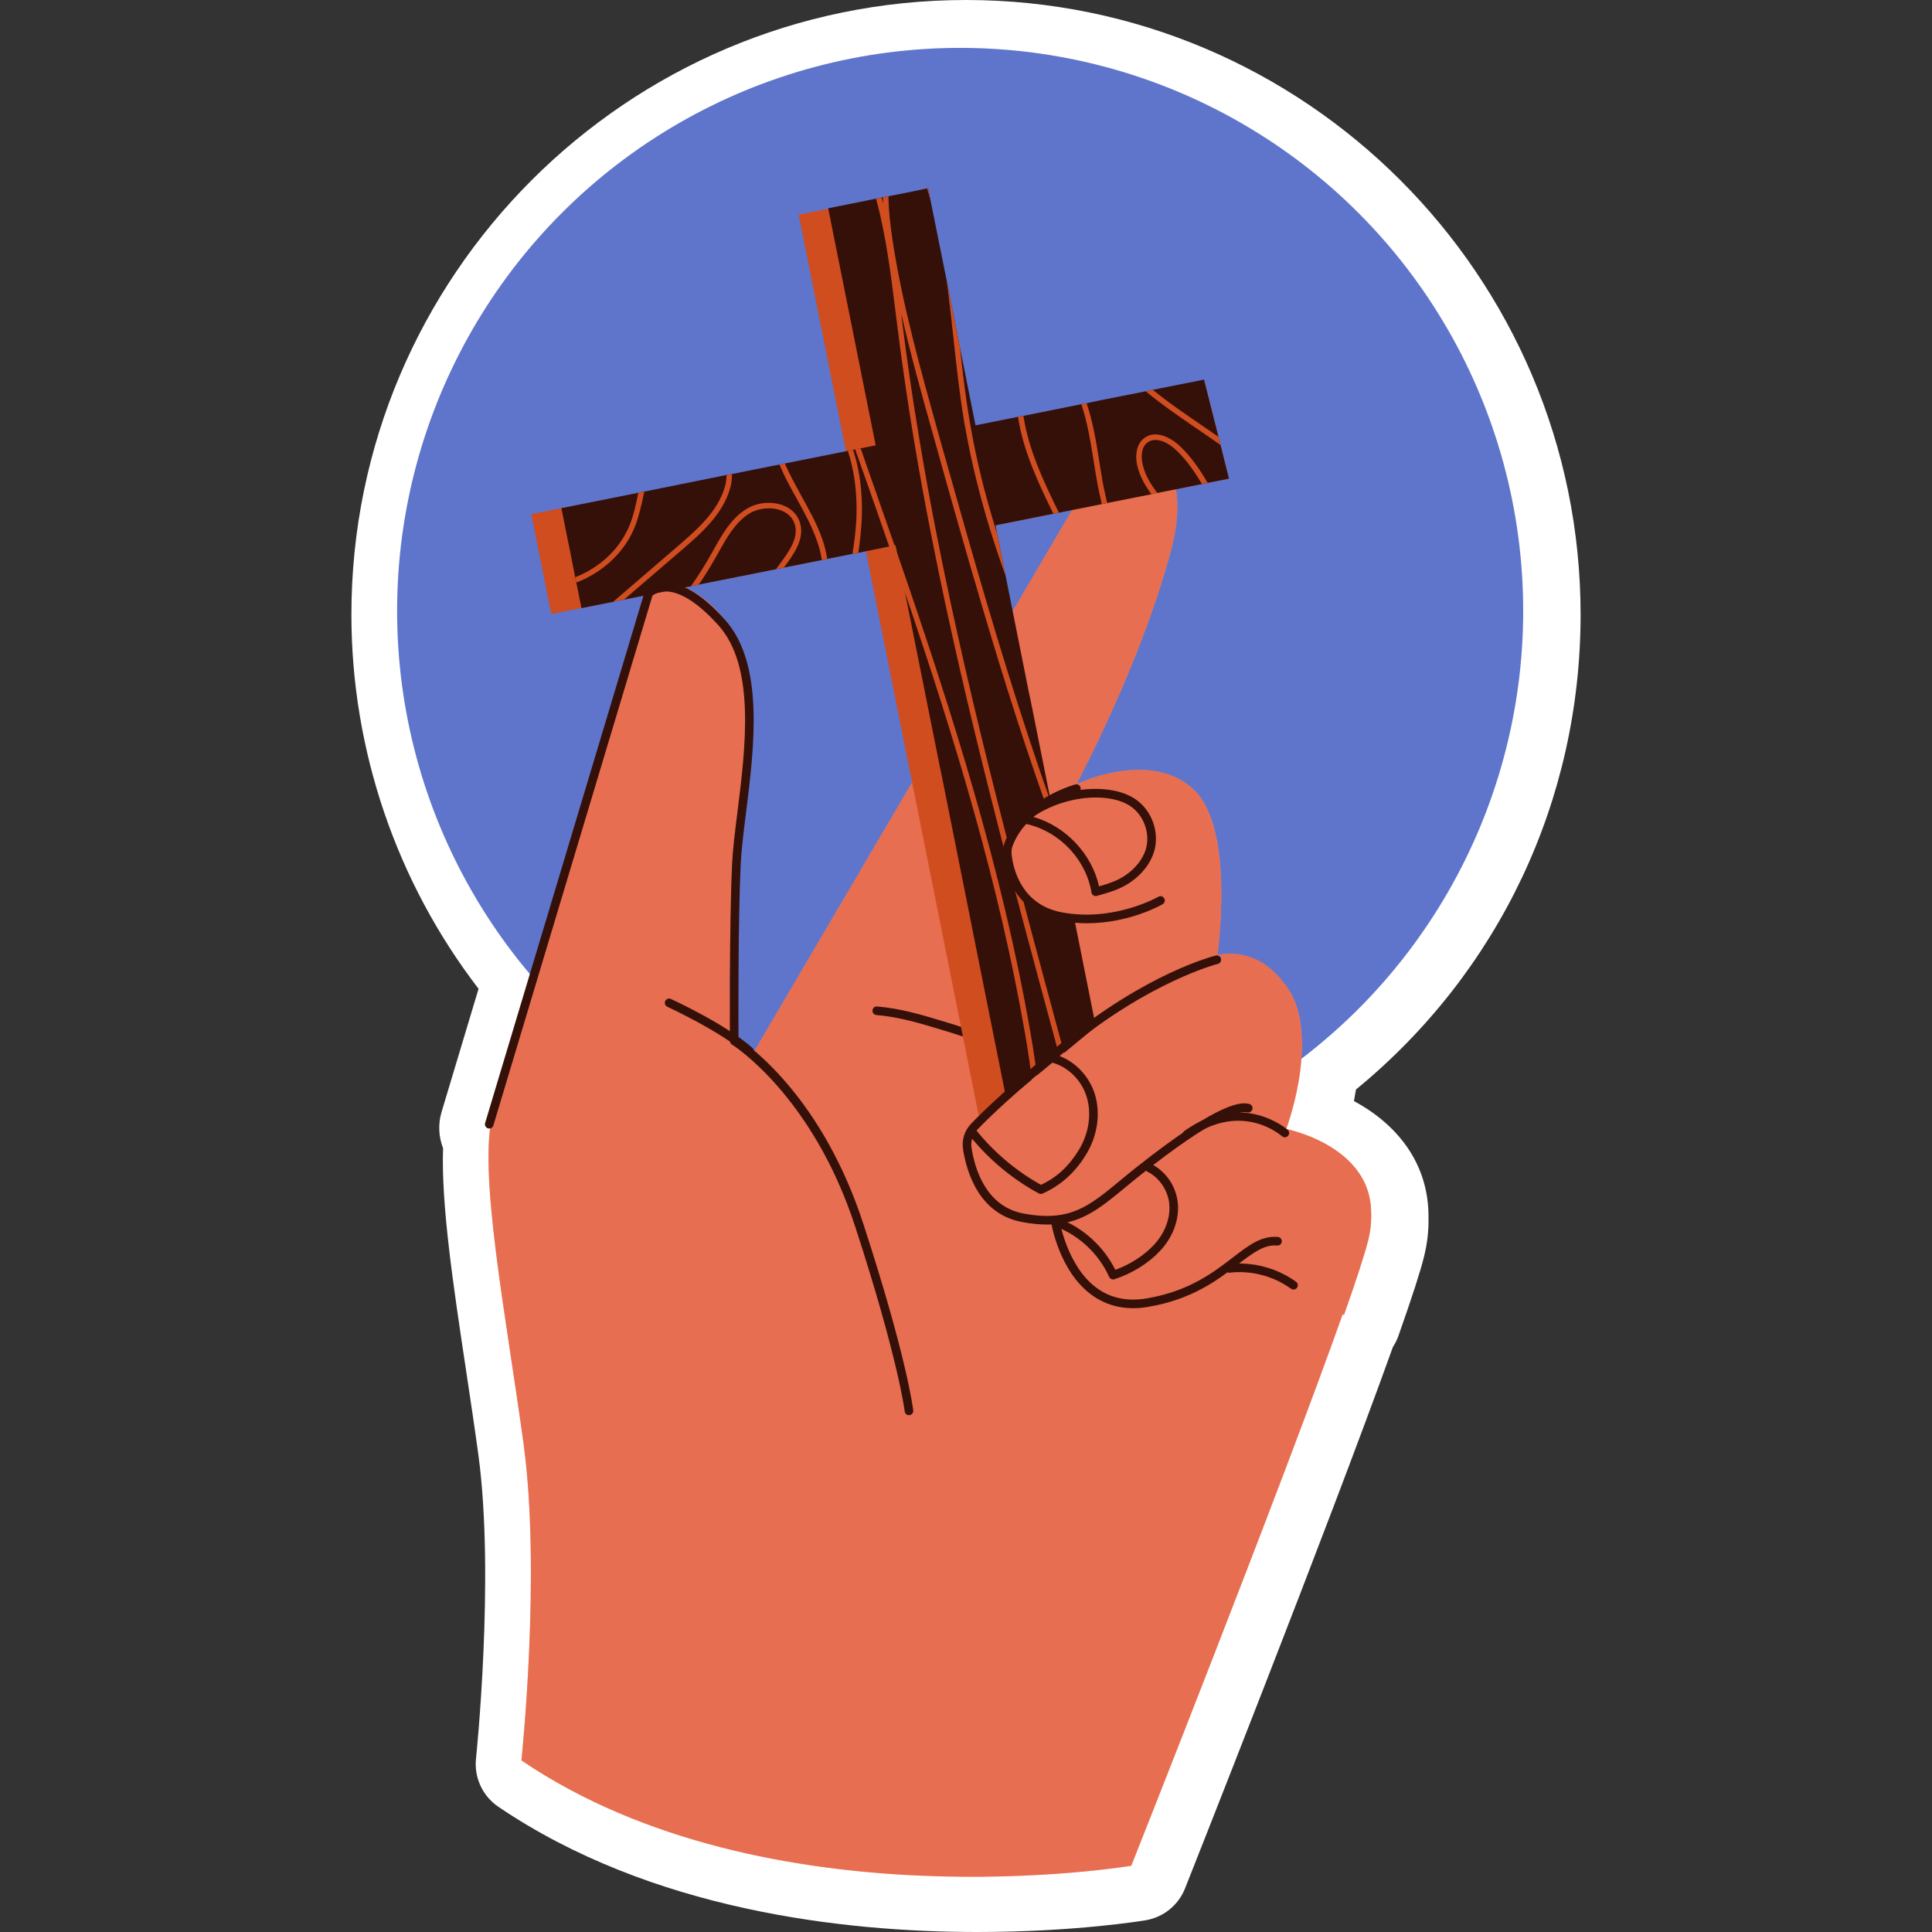 <?xml version="1.0" encoding="UTF-8"?>
<!-- Generator: Adobe Illustrator 26.5.0, SVG Export Plug-In . SVG Version: 6.00 Build 0)  -->
<svg xmlns="http://www.w3.org/2000/svg" xmlns:xlink="http://www.w3.org/1999/xlink" version="1.1" id="Capa_1" x="0px" y="0px" viewBox="0 0 512 512" style="enable-background:new 0 0 512 512;" xml:space="preserve" width="512" height="512">
<rect x="0" y="0" width="512" height="512" fill="#333333" stroke="none"/>
<g>
	<path style="fill:#FFFFFF;" d="M259.051,512c-35.608,0-86.545-5.759-126.99-33.194c-4.173-2.831-6.446-7.731-5.917-12.746   c0.051-0.478,5.004-48.21,0.639-80.451c-1.005-7.387-2.168-15.107-3.292-22.572c-3.378-22.431-6.591-43.772-6.075-58.768   c-1.157-2.965-1.372-6.322-0.392-9.599l9.798-32.633c-21.782-28.358-33.697-63.282-33.697-99.163   C93.125,73.065,166.191,0,256.001,0c89.809,0,162.874,73.065,162.874,162.874c0,49.227-21.618,94.766-59.529,125.861   c-0.163,1.045-0.345,2.067-0.538,3.059c10.897,5.867,20.019,16.104,19.757,31.254c0.052,3.275-0.347,6.637-1.19,9.997   c-0.975,3.951-3.064,10.422-6.763,20.932c-0.371,1.055-0.867,2.052-1.472,2.971c-17.081,47.663-54.707,142.532-55.093,143.506   c-1.763,4.443-5.717,7.64-10.429,8.434C302.864,509.014,284.847,512,259.051,512z"/>
	<g>
		<circle style="fill:#5F75CB;" cx="254.45" cy="161.9" r="149.213"/>
		<g>
			<path style="fill:#FF9181;" d="M362.573,327.586c-0.933,3.78-3.233,10.724-6.398,19.718     c-16.394,46.382-56.377,147.137-56.377,147.137s-96.497,16.257-161.618-27.915c0,0,5.237-49.41,0.592-83.723     c-4.668-34.291-12.227-72.658-8.152-87.776c3.529-13.047,32.196-109.886,39.938-135.957c1.161-3.916,5.465-5.966,9.199-4.349     c7.878,3.393,19.263,11.977,18.876,33.334c-0.569,32.561-8.129,68.035-4.053,86.638l5.214,4.053l93.4-159.068     c1.73-2.914,5.328-4.19,8.47-2.869c6.057,2.55,13.912,9.632,8.584,29.395c-7.992,29.76-24.454,60.635-24.955,61.592     c0.751-0.342,19.377-9.062,30.784,1.184c11.612,10.474,6.398,44.196,6.398,44.196s11.043-3.484,19.172,9.29     c8.152,12.796-1.161,36.636-1.161,36.636S368.402,304.338,362.573,327.586z"/>
			<path style="opacity:0.5;fill:#D04D20;" d="M362.573,327.586c-0.933,3.78-3.233,10.724-6.398,19.718     c-16.394,46.382-56.377,147.137-56.377,147.137s-96.497,16.257-161.618-27.915c0,0,5.237-49.41,0.592-83.723     c-4.668-34.291-12.227-72.658-8.152-87.776c3.529-13.047,32.196-109.886,39.938-135.957c1.161-3.916,5.465-5.966,9.199-4.349     c7.878,3.393,19.263,11.977,18.876,33.334c-0.569,32.561-8.129,68.035-4.053,86.638l5.214,4.053l93.4-159.068     c1.73-2.914,5.328-4.19,8.47-2.869c6.057,2.55,13.912,9.632,8.584,29.395c-7.992,29.76-24.454,60.635-24.955,61.592     c0.751-0.342,19.377-9.062,30.784,1.184c11.612,10.474,6.398,44.196,6.398,44.196s11.043-3.484,19.172,9.29     c8.152,12.796-1.161,36.636-1.161,36.636S368.402,304.338,362.573,327.586z"/>
			<g>
				<path style="fill:#351009;" d="M272.142,284.878c-0.331,0-0.66-0.145-0.885-0.42c-5.348-6.593-14.399-9.332-21.672-11.536      c-5.618-1.701-11.427-3.46-17.323-3.927c-0.626-0.049-1.094-0.596-1.045-1.223c0.051-0.627,0.584-1.096,1.225-1.045      c6.14,0.485,12.07,2.279,17.803,4.016c7.57,2.292,16.992,5.145,22.779,12.279c0.396,0.489,0.321,1.205-0.167,1.603      C272.647,284.796,272.393,284.878,272.142,284.878z"/>
			</g>
			<g>
				<g>
					
						<rect x="236.669" y="51.906" transform="matrix(-0.981 0.196 -0.196 -0.981 530.874 308.226)" style="fill:#D04D20;" width="27.011" height="256.987"/>
					<path style="fill:#D04D20;" d="M325.687,126.852l-61.819,12.364l-0.205,0.319l-1.435,0.273l-6.148,1.229c0,0,0,0,0,0.023       l-1.434,0.273l-6.239,1.252l-1.412,0.273l-9.609,1.936l-0.228,0.023l-1.412,0.296l-6.416,0.962l-83.245,16.645l-5.3-26.476       l7.787-1.548l20.528-3.79l1.594-0.319l21.836-4.372l1.435-0.296l12.728-2.527l1.412-0.296l16.189-3.233l0.478-0.091       l1.389-0.273l0.569-0.114l1.457-0.296l13.958-2.801l1.434-0.273l3.711-0.751l1.412-0.273l2.072-0.433l5.078-1.002l1.412-0.296       l12.569-2.505l1.435-0.296l15.392-3.074l1.389-0.273l15.893-3.165l1.89-0.387l13.32-2.664l3.757,14.869l0.546,2.163       L325.687,126.852z"/>
				</g>
				<g>
					<polygon style="fill:#351009;" points="323.456,117.926 325.687,126.852 320.04,127.967 318.537,128.286 306.697,130.631        305.126,130.973 293.4,133.295 291.988,133.591 280.626,135.868 279.146,136.141 263.822,139.215 263.868,139.489        264.3,141.606 266.509,152.649 272.657,183.456 273.112,185.551 278.6,212.966 280.512,222.529 296.36,301.903        288.664,303.429 288.55,303.452 287.207,303.725 284.816,304.203 284.201,304.34 274.433,306.298 272.884,306.617        271.04,306.958 269.879,307.209 257.652,246.095 257.538,245.458 249.295,204.199 249.136,203.539 239.846,157.089        238.548,150.6 238.115,148.369 237.728,146.502 237.387,144.794 237.318,144.498 237.068,144.543 236.157,144.748        235.656,144.839 235.497,144.862 229.531,146.069 227.459,146.502 225.911,146.775 219.217,148.118 217.805,148.414        207.741,150.418 205.623,150.851 185.176,154.926 183.081,155.359 165.367,158.911 162.498,159.48 154.096,161.165        152.867,155.063 152.73,154.38 152.434,152.968 150.794,144.657 150.658,144.065 148.836,134.958 148.791,134.661        169.169,130.586 170.763,130.267 192.554,125.872 193.965,125.622 204.849,123.436 206.58,123.117 207.991,122.821        222.564,119.907 223.179,119.793 224.226,119.588 224.681,119.497 226.07,119.224 226.64,119.087 228.097,118.814        232.059,118.017 219.536,55.492 219.467,55.196 232.173,52.646 233.607,52.35 233.994,52.282 235.451,52.008 242.419,50.619        243.034,50.483 245.675,49.936 245.971,49.891 246.631,53.238 250.889,74.391 254.418,92.196 258.517,112.712 269.788,110.457        271.222,110.207 286.569,107.11 287.981,106.86 289.233,106.587 291.442,106.108 303.646,103.695 305.513,103.308        319.084,100.598 319.152,100.894 322.909,115.763      "/>
					<g>
						<path style="fill:#D04D20;" d="M271.268,110.457c-0.023-0.091-0.023-0.159-0.046-0.25l-1.434,0.25        c0.023,0.091,0.023,0.205,0.046,0.296c1.343,8.698,5.26,17.123,9.313,25.388l1.48-0.273        C276.528,127.58,272.566,119.087,271.268,110.457z M291.897,125.827c-0.205-1.207-0.41-2.413-0.592-3.643        c-0.774-4.964-1.639-10.223-3.256-15.073c-0.023-0.091-0.046-0.159-0.068-0.25l-1.412,0.25        c0.023,0.091,0.068,0.182,0.091,0.273c1.548,4.69,2.391,9.905,3.21,15.028c0.182,1.207,0.387,2.436,0.592,3.643        c0.41,2.527,0.934,5.032,1.526,7.537l1.412-0.296C292.831,130.814,292.284,128.309,291.897,125.827z M245.971,49.891        l-0.296,0.046c0.341,1.093,0.66,2.186,0.956,3.302L245.971,49.891z M264.3,141.606c-0.228-0.683-0.433-1.366-0.638-2.072        c-2.641-8.607-4.85-17.35-6.398-26.276c-0.137-0.729-0.273-1.457-0.387-2.186c-1.047-6.239-1.776-12.637-2.459-18.876        l-3.529-17.806c0.683,5.146,1.252,10.292,1.799,15.347c0.774,7.104,1.571,14.436,2.755,21.586        c0.114,0.751,0.25,1.503,0.41,2.231c1.571,8.926,3.757,17.669,6.375,26.253c1.321,4.326,2.755,8.607,4.281,12.842        L264.3,141.606z M288.277,301.995c0-0.046-0.023-0.068-0.023-0.114c0-0.046-0.023-0.068-0.023-0.114        c-2.345-8.448-4.645-16.941-6.899-25.206c-11.84-43.763-23.976-88.596-32.925-133.976c-1.753-8.835-3.37-17.692-4.827-26.572        c-1.662-9.973-3.142-19.969-4.394-29.965l-0.364-3.074c2.459,10.884,5.465,21.608,8.425,32.128        c0.023,0.046,0.023,0.114,0.045,0.159c2.414,8.652,4.85,17.35,7.355,26.071c1.548,5.465,3.142,10.952,4.782,16.44        c0,0.023,0,0.023,0,0.045c0,0.023,0.023,0.068,0.023,0.091c6.353,21.654,13.184,43.353,21.062,64.62l-1.913-9.563        c-8.402-23.726-15.665-47.907-22.519-71.906c0-0.023,0-0.023,0-0.023c-0.023-0.046-0.023-0.091-0.046-0.137        c-2.482-8.675-4.895-17.327-7.332-25.912c-0.023-0.091-0.045-0.182-0.068-0.273c-4.622-16.553-9.427-33.676-12.091-50.958        c-0.547-3.78-1.048-7.628-1.093-11.453v-0.296l-1.457,0.273V52.6c0,0.455,0.023,0.911,0.046,1.389        c-0.114-0.433-0.228-0.888-0.342-1.321c-0.046-0.114-0.068-0.205-0.091-0.319l-1.434,0.296        c0.023,0.091,0.045,0.205,0.068,0.296c2.573,9.563,3.825,19.627,5.055,29.486l0.478,3.78        c1.252,10.041,2.732,20.083,4.372,30.078c1.48,8.88,3.097,17.737,4.85,26.572c8.948,45.448,21.107,90.281,32.97,134.089        c2.391,8.789,4.804,17.783,7.241,26.777l1.343-0.273l0.114-0.023C288.527,302.951,288.39,302.473,288.277,301.995z         M169.169,130.586c-0.023,0.091-0.045,0.205-0.068,0.296v0.023c-0.546,2.641-1.116,5.374-2.095,7.901        c-2.55,6.603-8.06,11.635-14.572,14.162l0.296,1.412c6.99-2.664,12.887-8.015,15.62-15.051        c1.002-2.641,1.617-5.442,2.209-8.151c0.023-0.182,0.068-0.387,0.137-0.592c0-0.114,0.045-0.205,0.068-0.319L169.169,130.586z         M192.554,125.872c0,0.114,0,0.228-0.023,0.341c-0.023,0.911-0.159,1.799-0.387,2.641        c-1.822,6.694-7.673,11.703-12.364,15.757l-17.282,14.868l2.869-0.569l15.369-13.206c4.827-4.167,10.861-9.335,12.797-16.462        c0.296-1.07,0.433-2.186,0.433-3.324v-0.296L192.554,125.872z M211.931,138.305c-0.683-2.072-2.345-3.643-4.622-4.463        c-3.074-1.07-6.831-0.66-9.563,1.093c-4.053,2.527-6.398,6.763-8.698,10.884l-0.865,1.526        c-1.571,2.778-3.256,5.442-5.101,8.015l2.095-0.433c1.525-2.231,2.96-4.531,4.303-6.876l0.865-1.526        c2.186-3.939,4.463-8.038,8.151-10.383c2.345-1.48,5.692-1.867,8.334-0.933c1.298,0.455,3.006,1.48,3.734,3.552        c1.252,3.711-1.457,7.377-4.076,10.929c-0.296,0.41-0.592,0.774-0.865,1.161l2.118-0.433        C210.428,146.775,213.411,142.676,211.931,138.305z M217.851,142.699c-1.366-3.871-3.484-7.696-5.533-11.385        c-1.525-2.778-3.028-5.533-4.212-8.22c-0.046-0.091-0.068-0.182-0.114-0.273l-1.412,0.296        c0.046,0.091,0.068,0.182,0.114,0.273c1.207,2.914,2.778,5.783,4.372,8.63c2.026,3.643,4.076,7.423,5.396,11.18        c0.615,1.685,1.07,3.438,1.343,5.214l1.412-0.296C218.943,146.297,218.488,144.475,217.851,142.699z M226.161,119.497        c-0.023-0.091-0.068-0.182-0.091-0.273l-1.389,0.273c0.023,0.091,0.068,0.182,0.091,0.273        c1.525,4.713,2.095,9.472,2.209,13.525v0.023c0.046,2.027,0,3.871-0.114,5.442c-0.182,2.687-0.524,5.351-0.956,8.015        l1.548-0.273c0.341-2.3,0.615-4.622,0.774-6.922c0.023-0.251,0.046-0.478,0.068-0.706        C228.598,134.07,228.507,126.715,226.161,119.497z M273.021,273.328c-7.468-42.829-20.265-83.382-35.293-126.826        c-0.182-0.592-0.387-1.138-0.569-1.685c-0.023-0.091-0.068-0.182-0.091-0.273c-1.867-5.351-3.757-10.747-5.67-16.212        c-1.093-3.074-2.14-6.125-3.21-9.244c-0.023-0.091-0.068-0.182-0.091-0.273l-1.457,0.273c0.046,0.091,0.068,0.205,0.091,0.296        c1.116,3.165,2.231,6.284,3.324,9.404c1.89,5.419,3.78,10.747,5.601,16.053c0.023,0.091,0.068,0.182,0.091,0.273        c1.389,4.03,2.755,8.015,4.099,11.977c13.502,39.642,24.887,77.143,31.741,116.489c1.822,10.337,3.484,22.064,1.298,33.038        l1.548-0.319C276.482,295.232,274.843,283.62,273.021,273.328z M312.822,118.336c-2.527-2.414-6.558-4.486-9.54-2.277        c-2.231,1.639-2.459,4.782-1.935,7.173c0.638,2.892,2.072,5.396,3.78,7.742l1.571-0.342c-1.799-2.368-3.302-4.827-3.917-7.696        c-0.433-1.958-0.319-4.508,1.344-5.692c2.14-1.571,5.396-0.068,7.673,2.14c2.687,2.573,4.827,5.647,6.74,8.903l1.503-0.319        C318.013,124.483,315.737,121.159,312.822,118.336z M322.909,115.763c-1.617-1.116-3.233-2.231-4.827-3.324        c-4.144-2.846-8.334-5.67-12.25-8.88c-0.114-0.068-0.205-0.159-0.319-0.25l-1.867,0.387c0.091,0.091,0.205,0.159,0.296,0.251        c4.235,3.506,8.812,6.603,13.343,9.722c2.026,1.389,4.121,2.801,6.171,4.258L322.909,115.763z"/>
					</g>
				</g>
			</g>
			<path style="fill:#FF9181;" d="M362.573,328.749c-0.933,3.78-3.233,10.725-6.398,19.718c-8.789-3.484-27.756-10.815-30.42-10.223     c-3.484,0.774-24.409,11.248-32.947,6.967c0,0-13.889-8.038-13.707-21.654c0,0-23.658,0.501-20.675-24.386l3.393-3.415     l37.202-30.763l-13.954-22.449c-17.054-0.751-17.829-12.819-17.829-12.819c-3.484-13.184,19.126-21.039,19.126-21.039     l0.478-0.387c4.805-1.935,19.605-6.808,29.236,1.844c11.612,10.474,6.398,44.196,6.398,44.196s11.043-3.484,19.172,9.29     c8.152,12.797-1.161,36.636-1.161,36.636S368.402,305.501,362.573,328.749z"/>
			<path style="opacity:0.5;fill:#D04D20;" d="M362.573,328.749c-0.933,3.78-3.233,10.725-6.398,19.718     c-8.789-3.484-27.756-10.815-30.42-10.223c-3.484,0.774-24.409,11.248-32.947,6.967c0,0-13.889-8.038-13.707-21.654     c0,0-23.658,0.501-20.675-24.386l3.393-3.415l37.202-30.763l-13.954-22.449c-17.054-0.751-17.829-12.819-17.829-12.819     c-3.484-13.184,19.126-21.039,19.126-21.039l0.478-0.387c4.805-1.935,19.605-6.808,29.236,1.844     c11.612,10.474,6.398,44.196,6.398,44.196s11.043-3.484,19.172,9.29c8.152,12.797-1.161,36.636-1.161,36.636     S368.402,305.501,362.573,328.749z"/>
			<g>
				<g>
					<path style="fill:#351009;" d="M240.884,375.038c-0.57,0-1.063-0.429-1.13-1.009c-0.015-0.133-1.692-13.924-13.129-48.997       c-11.345-34.79-32.438-48.087-32.65-48.218c-0.335-0.204-0.54-0.569-0.542-0.963c-0.002-0.302-0.186-30.45,0.582-46.955       c0.179-3.849,0.772-8.576,1.4-13.584c2.155-17.184,4.836-38.57-4.986-49.553c-6.625-7.402-11.249-8.992-13.961-9.021       c-1.955-0.013-3.16,0.785-3.566,1.127l-42.158,140.397c-0.18,0.603-0.808,0.945-1.419,0.763       c-0.601-0.18-0.943-0.814-0.763-1.416l42.245-140.686c0.048-0.16,0.13-0.305,0.24-0.429c0.073-0.082,1.841-2.028,5.327-2.032       c0.006,0,0.011,0,0.016,0c4.634,0,9.927,3.291,15.735,9.782c10.515,11.752,7.761,33.71,5.549,51.354       c-0.622,4.961-1.21,9.646-1.384,13.406c-0.705,15.138-0.606,41.837-0.584,46.219c3.503,2.341,22.344,16.165,33.085,49.103       c11.528,35.359,13.161,48.888,13.225,49.446c0.072,0.625-0.377,1.187-1.001,1.261       C240.971,375.035,240.928,375.038,240.884,375.038z"/>
				</g>
				<g>
					<path style="fill:#351009;" d="M198.641,279.697c-0.269,0-0.539-0.096-0.756-0.287c-6.772-6.019-20.894-12.541-21.036-12.608       c-0.57-0.262-0.822-0.938-0.558-1.51c0.261-0.572,0.935-0.823,1.51-0.558c0.591,0.271,14.574,6.731,21.596,12.972       c0.47,0.418,0.513,1.139,0.095,1.608C199.266,279.568,198.954,279.697,198.641,279.697z"/>
				</g>
				<g>
					<path style="fill:#351009;" d="M288.027,244.673c-2.251,0-4.613-0.193-7.047-0.654c-12.122-2.292-14.628-12.792-15.143-17.202       c-0.143-1.234-0.016-2.395,0.382-3.449c4.295-11.42,18.153-15.318,18.741-15.478c0.602-0.156,1.232,0.191,1.396,0.798       c0.166,0.607-0.191,1.232-0.797,1.399c-0.132,0.035-13.328,3.762-17.211,14.082c-0.268,0.714-0.352,1.514-0.251,2.386       c0.457,3.907,2.667,13.215,13.304,15.227c13.778,2.604,25.454-4.058,25.571-4.129c0.548-0.313,1.243-0.131,1.556,0.414       c0.316,0.543,0.13,1.241-0.414,1.557C307.696,239.868,299.264,244.671,288.027,244.673z"/>
				</g>
				<g>
					<path style="fill:#351009;" d="M277.511,324.518c-1.985,0-4.163-0.209-6.603-0.658c-11.345-2.09-14.699-12.977-15.688-19.283       c-0.388-2.475,0.377-4.932,2.1-6.74c3.372-3.54,10.327-10.177,24.312-21.709c22.037-18.171,39.817-22.714,40.563-22.899       c0.61-0.149,1.226,0.22,1.379,0.832c0.151,0.609-0.221,1.227-0.832,1.379c-0.178,0.044-18.058,4.632-39.662,22.445       c-14.629,12.063-21.385,18.663-24.111,21.522c-1.23,1.292-1.776,3.048-1.498,4.819c0.895,5.708,3.886,15.558,13.851,17.393       c12.193,2.248,17.165-1.861,25.402-8.668c1.34-1.107,2.758-2.281,4.303-3.504c23.263-18.449,28.364-17.264,30.031-16.884       c0.613,0.142,0.995,0.754,0.854,1.365c-0.141,0.614-0.755,0.996-1.365,0.854c-2.13-0.48-8.614,0.992-28.105,16.448       c-1.53,1.214-2.939,2.377-4.266,3.475C291.283,320.4,286.297,324.518,277.511,324.518z"/>
				</g>
				<g>
					<path style="fill:#351009;" d="M314.524,301.788c-0.356,0-0.707-0.167-0.929-0.478c-0.364-0.514-0.243-1.225,0.269-1.588       c15.292-10.871,27.268-0.416,27.387-0.309c0.467,0.418,0.506,1.136,0.088,1.605c-0.419,0.467-1.138,0.509-1.607,0.091       c-0.432-0.382-10.77-9.321-24.549,0.467C314.982,301.719,314.751,301.788,314.524,301.788z"/>
				</g>
				<g>
					<path style="fill:#351009;" d="M300.274,346.689c-4.052,0-7.694-1.15-10.864-3.438c-8.768-6.326-10.811-19.025-10.893-19.563       c-0.096-0.623,0.33-1.203,0.952-1.299c0.629-0.087,1.203,0.331,1.299,0.952c0.019,0.122,1.992,12.31,9.983,18.069       c3.663,2.637,8.077,3.54,13.119,2.686c11.214-1.903,17.643-6.849,22.81-10.822c4.248-3.267,7.594-5.844,11.973-5.468       c0.626,0.053,1.09,0.607,1.035,1.232c-0.053,0.627-0.586,1.094-1.233,1.036c-3.459-0.287-6.379,1.926-10.388,5.005       c-5.365,4.127-12.044,9.263-23.817,11.262C302.884,346.573,301.558,346.689,300.274,346.689z"/>
				</g>
				<g>
					<path style="fill:#351009;" d="M342.791,341.739c-0.231,0-0.465-0.071-0.666-0.216c-4.638-3.358-10.56-4.912-16.251-4.249       c-0.607,0.067-1.19-0.376-1.261-1.001c-0.072-0.625,0.376-1.19,1.001-1.263c6.246-0.723,12.751,0.981,17.845,4.667       c0.51,0.369,0.624,1.081,0.256,1.59C343.491,341.577,343.143,341.739,342.791,341.739z"/>
				</g>
				<g>
					<path style="fill:#351009;" d="M290.373,237.471c-0.214,0-0.425-0.06-0.608-0.176c-0.276-0.176-0.464-0.458-0.516-0.78       c-1.475-9.119-9.161-16.833-18.275-18.342c-0.437-0.071-0.793-0.391-0.911-0.818c-0.119-0.425,0.02-0.883,0.357-1.17       c5.772-4.936,14.498-7.696,22.21-7.024c3.34,0.289,6.122,1.174,8.267,2.628c4.404,2.989,6.477,8.854,4.932,13.946       c-0.936,3.082-3.167,5.959-6.286,8.096c-2.612,1.79-5.305,2.568-8.158,3.393l-0.695,0.202       C290.587,237.456,290.48,237.471,290.373,237.471z M273.783,216.472c8.546,2.408,15.552,9.735,17.473,18.42       c2.576-0.747,4.832-1.452,7.001-2.937c2.693-1.848,4.608-4.292,5.394-6.882c1.243-4.096-0.49-8.997-4.031-11.398       c-1.82-1.234-4.237-1.99-7.184-2.246C286.19,210.902,278.997,212.878,273.783,216.472z"/>
				</g>
				<g>
					<path style="fill:#351009;" d="M275.824,316.406c-0.187,0-0.374-0.047-0.543-0.138c-7.151-3.876-13.594-9.299-18.634-15.683       c-0.389-0.494-0.305-1.21,0.188-1.599c0.495-0.389,1.211-0.305,1.6,0.189c4.733,5.995,10.752,11.109,17.435,14.82       c4.204-1.977,7.406-4.936,10.045-9.27c2.71-4.449,3.456-9.782,1.996-14.262c-1.566-4.81-5.739-8.472-10.384-9.117       c-0.623-0.087-1.057-0.66-0.971-1.283c0.087-0.625,0.658-1.047,1.284-0.972c5.488,0.76,10.405,5.048,12.236,10.664       c1.662,5.105,0.834,11.145-2.216,16.152c-2.957,4.856-6.744,8.258-11.576,10.4       C276.139,316.373,275.981,316.406,275.824,316.406z"/>
				</g>
				<g>
					<path style="fill:#351009;" d="M294.977,339.069c-0.437,0-0.849-0.253-1.038-0.671c-2.754-6.11-7.926-10.984-14.19-13.373       c-0.587-0.222-0.882-0.881-0.658-1.468c0.224-0.591,0.882-0.887,1.47-0.658c6.496,2.477,11.914,7.409,15.008,13.622       c3.962-1.456,7.546-3.756,10.17-6.544c3.094-3.284,4.618-7.538,4.078-11.378c-0.488-3.46-2.769-6.651-5.812-8.132       c-0.565-0.273-0.801-0.956-0.526-1.521c0.275-0.562,0.954-0.807,1.522-0.525c3.762,1.828,6.472,5.606,7.071,9.862       c0.636,4.516-1.112,9.472-4.675,13.255c-3.087,3.28-7.371,5.935-12.064,7.473C295.215,339.051,295.095,339.069,294.977,339.069       z"/>
				</g>
			</g>
		</g>
	</g>
</g>















</svg>
